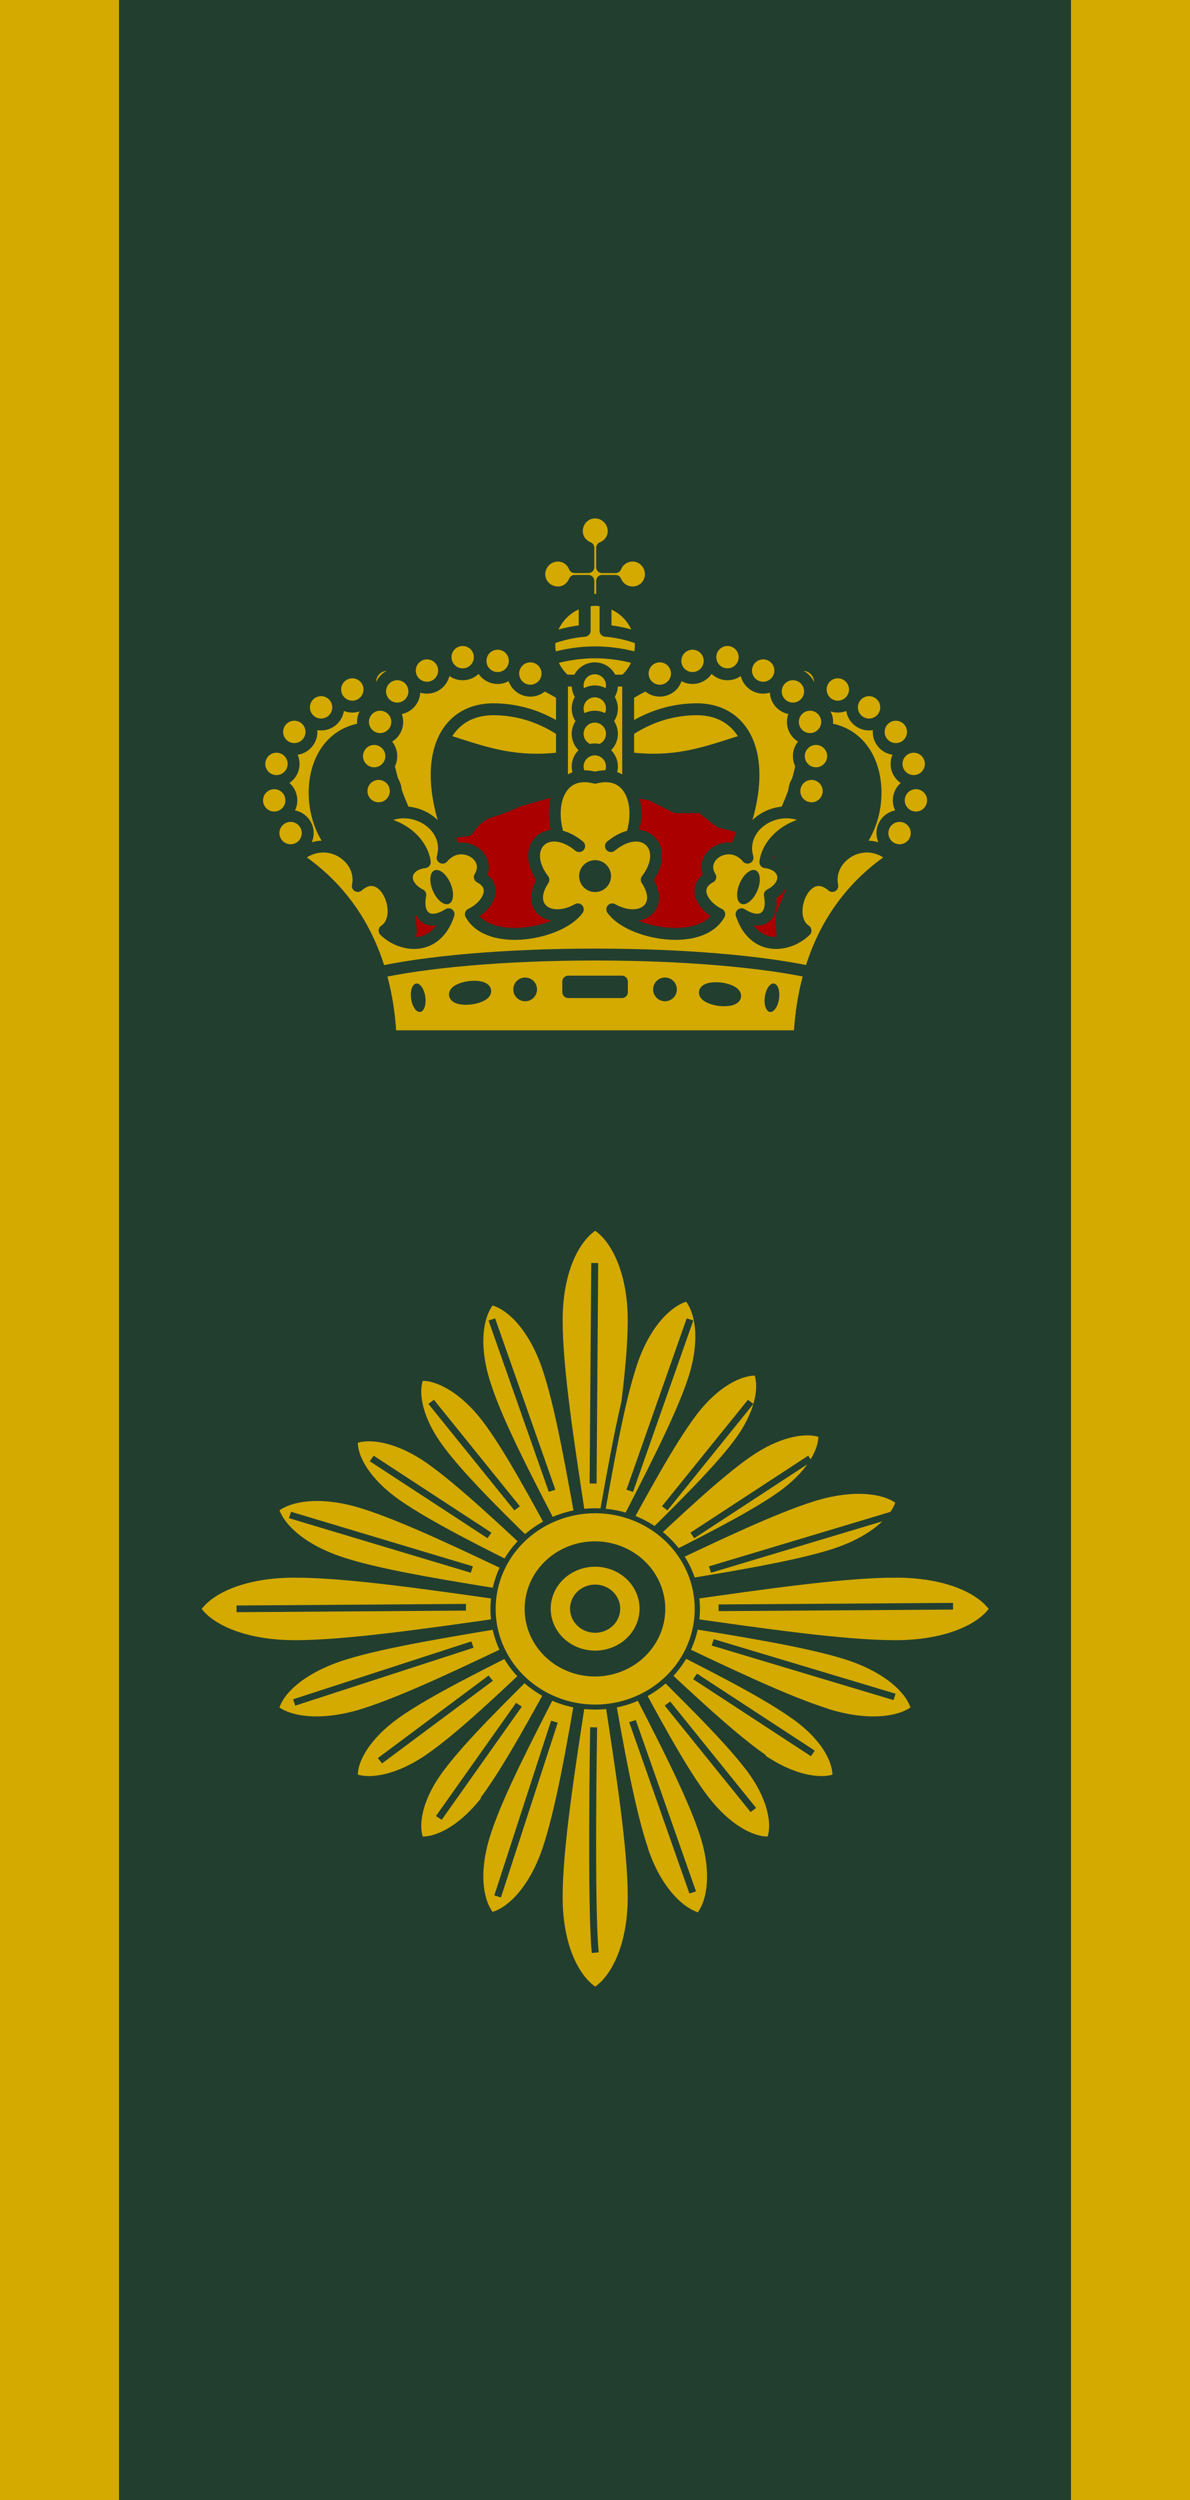 <?xml version="1.0" encoding="UTF-8" standalone="no"?>
<!-- Created with Inkscape (http://www.inkscape.org/) -->

<svg
   xmlns:dc="http://purl.org/dc/elements/1.1/"
   xmlns:cc="http://creativecommons.org/ns#"
   xmlns:rdf="http://www.w3.org/1999/02/22-rdf-syntax-ns#"
   xmlns:svg="http://www.w3.org/2000/svg"
   xmlns="http://www.w3.org/2000/svg"
   xmlns:xlink="http://www.w3.org/1999/xlink"
   xmlns:sodipodi="http://sodipodi.sourceforge.net/DTD/sodipodi-0.dtd"
   xmlns:inkscape="http://www.inkscape.org/namespaces/inkscape"
   version="1.0"
   width="100"
   height="210"
   id="svg2"
   sodipodi:docname="Dansk Chefpolitiinspektør.svg"
   inkscape:version="0.92.1 r15371">
  <sodipodi:namedview
     pagecolor="#ffffff"
     bordercolor="#666666"
     borderopacity="1"
     objecttolerance="10"
     gridtolerance="10"
     guidetolerance="10"
     inkscape:pageopacity="0"
     inkscape:pageshadow="2"
     inkscape:window-width="1366"
     inkscape:window-height="705"
     id="namedview103"
     showgrid="false"
     inkscape:snap-global="true"
     inkscape:zoom="1.5893067"
     inkscape:cx="-146.06378"
     inkscape:cy="72.767425"
     inkscape:window-x="-8"
     inkscape:window-y="-8"
     inkscape:window-maximized="1"
     inkscape:current-layer="svg2"
     inkscape:snap-bbox="true"
     inkscape:snap-bbox-midpoints="true" />
  <defs
     id="defs5">
    <linearGradient
       id="linearGradient11276">
      <stop
         id="stop11278"
         offset="0"
         style="stop-color:#c99e4e;stop-opacity:1" />
      <stop
         style="stop-color:#f8da8a;stop-opacity:1"
         offset="0.5"
         id="stop11280" />
      <stop
         id="stop11282"
         offset="1"
         style="stop-color:#cfa555;stop-opacity:1" />
    </linearGradient>
    <linearGradient
       y2="410.023"
       x2="397.753"
       y1="510.481"
       x1="274.913"
       gradientUnits="userSpaceOnUse"
       id="linearGradient12721">
      <stop
         id="stop12731"
         style="stop-color:#C99E4E"
         offset="0.131" />
      <stop
         id="stop12729"
         style="stop-color:#DFBA68"
         offset="0.29" />
      <stop
         id="stop12727"
         style="stop-color:#F2D180"
         offset="0.49" />
      <stop
         id="stop12725"
         style="stop-color:#FCE090"
         offset="0.832" />
      <stop
         id="stop12723"
         style="stop-color:#FFE595"
         offset="1" />
    </linearGradient>
    <linearGradient
       id="linearGradient7731">
      <stop
         id="stop7737"
         offset="0"
         style="stop-color:#cfa555;stop-opacity:1" />
      <stop
         style="stop-color:#f8da8a;stop-opacity:1"
         offset="0.5"
         id="stop7735" />
      <stop
         id="stop7733"
         offset="1"
         style="stop-color:#c99e4e;stop-opacity:1" />
    </linearGradient>
  </defs>
  <g
     transform="matrix(-0.707,0.707,0.707,0.707,-188.305,63.06)"
     id="g2978"
     style="stroke:#4c5f40;stroke-opacity:1" />
  <g
     transform="matrix(-0.707,0.707,0.707,0.707,-188.305,63.116)"
     id="g2992"
     style="stroke:#4c5f40;stroke-opacity:1" />
  <g
     transform="rotate(45,85.257,421.128)"
     id="g2959"
     style="stroke:#4c5f40;stroke-opacity:1" />
  <g
     transform="rotate(45,85.189,421.157)"
     id="g2973"
     style="stroke:#4c5f40;stroke-opacity:1" />
  <g
     transform="matrix(-0.707,0.707,0.707,0.707,-188.305,63.06)"
     id="g3048"
     style="stroke:#4c5f40;stroke-opacity:1" />
  <g
     transform="matrix(-0.707,0.707,0.707,0.707,-188.305,63.116)"
     id="g3056"
     style="stroke:#4c5f40;stroke-opacity:1" />
  <g
     transform="translate(116.403,31.875)"
     id="g4698"
     style="stroke:#4c5f40;stroke-opacity:1" />
  <g
     transform="matrix(-1,0,0,1,-213.315,31.875)"
     id="g4726"
     style="fill:none;stroke:#4c5f40;stroke-opacity:1" />
  <g
     transform="rotate(90,-122.595,275.541)"
     id="g4772"
     style="stroke:#4c5f40;stroke-opacity:1" />
  <g
     transform="matrix(-0.643,0.643,0.643,0.643,-301.329,98.724)"
     id="g4382" />
  <g
     transform="matrix(-0.643,0.643,0.643,0.643,-301.096,98.491)"
     id="g4388"
     style="fill:none;stroke:#4c5f40;stroke-width:1.1;stroke-opacity:1" />
  <g
     transform="matrix(0.643,-0.643,0.643,0.643,-100.906,-101.544)"
     id="g4394"
     style="stroke:#4c5f40;stroke-width:1.1;stroke-opacity:1" />
  <g
     transform="matrix(0.643,-0.643,0.643,0.643,-88.943,-113.661)"
     id="g4402" />
  <g
     transform="matrix(0.643,-0.643,0.643,0.643,-89.176,-113.43)"
     id="g4414"
     style="stroke:#4c5f40;stroke-width:1.1;stroke-opacity:1" />
  <g
     transform="matrix(0.643,0.643,-0.643,0.643,169.72,98.491)"
     id="g4434"
     style="stroke:#4c5f40;stroke-width:1.1;stroke-opacity:1" />
  <g
     transform="matrix(-0.643,0.643,0.643,0.643,-301.329,73.818)"
     id="g3309" />
  <g
     transform="matrix(-0.643,0.643,0.643,0.643,-301.096,73.586)"
     id="g3311"
     style="fill:none;stroke:#4c5f40;stroke-width:1.1;stroke-opacity:1" />
  <g
     transform="matrix(0.643,-0.643,0.643,0.643,-100.906,-126.45)"
     id="g3313"
     style="stroke:#4c5f40;stroke-width:1.1;stroke-opacity:1" />
  <g
     transform="matrix(0.643,-0.643,0.643,0.643,-88.943,-138.567)"
     id="g3315" />
  <g
     transform="matrix(0.643,-0.643,0.643,0.643,-89.176,-138.336)"
     id="g3321"
     style="stroke:#4c5f40;stroke-width:1.1;stroke-opacity:1" />
  <g
     transform="matrix(0.643,0.643,-0.643,0.643,169.72,73.586)"
     id="g3335"
     style="stroke:#4c5f40;stroke-width:1.1;stroke-opacity:1" />
  <g
     transform="matrix(-0.643,0.643,0.643,0.643,-301.329,48.751)"
     id="g3494" />
  <g
     transform="matrix(-0.643,0.643,0.643,0.643,-301.096,48.519)"
     id="g3496"
     style="fill:none;stroke:#4c5f40;stroke-width:1.1;stroke-opacity:1" />
  <g
     transform="matrix(0.643,-0.643,0.643,0.643,-100.906,-151.517)"
     id="g3498"
     style="stroke:#4c5f40;stroke-width:1.1;stroke-opacity:1" />
  <g
     transform="matrix(0.643,-0.643,0.643,0.643,-88.943,-163.634)"
     id="g3500" />
  <g
     transform="matrix(0.643,-0.643,0.643,0.643,-89.176,-163.402)"
     id="g3506"
     style="stroke:#4c5f40;stroke-width:1.1;stroke-opacity:1" />
  <g
     transform="matrix(0.643,0.643,-0.643,0.643,169.72,48.519)"
     id="g3520"
     style="stroke:#4c5f40;stroke-width:1.1;stroke-opacity:1" />
  <rect
     style="opacity:1;fill:#d4aa00;fill-opacity:1;fill-rule:nonzero;stroke:none;stroke-width:0.501;stroke-linecap:square;stroke-linejoin:miter;stroke-miterlimit:4;stroke-dasharray:none;stroke-dashoffset:0;stroke-opacity:1;paint-order:normal"
     id="rect8511"
     width="100"
     height="159.28"
     x="0"
     y="50.72" />
  <rect
     y="0"
     x="0"
     height="210"
     width="100"
     id="rect2423-6"
     style="opacity:1;fill:#d4aa00;fill-opacity:1;stroke:none;stroke-width:1;stroke-linecap:round;stroke-linejoin:round;stroke-miterlimit:4;stroke-dasharray:none;stroke-dashoffset:0;stroke-opacity:1" />
  <rect
     y="0"
     x="10"
     height="210"
     width="80"
     id="rect2423-3"
     style="opacity:1;fill:#223e2f;fill-opacity:1;stroke:none;stroke-width:1;stroke-linecap:round;stroke-linejoin:round;stroke-miterlimit:4;stroke-dasharray:none;stroke-dashoffset:0;stroke-opacity:1" />
  <use
     height="500"
     width="400"
     transform="matrix(-1.067,0,0,1.067,-304.28,-123.623)"
     id="use20634-9"
     xlink:href="#g3258-6"
     y="0"
     x="0"
     style="stroke-width:0.4;stroke-miterlimit:4;stroke-dasharray:none" />
  <use
     height="500"
     width="400"
     transform="matrix(-1.067,0,0,1.067,-282.042,-119.955)"
     id="use20634"
     xlink:href="#g3258-6"
     y="0"
     x="0"
     style="stroke-width:0.4;stroke-miterlimit:4;stroke-dasharray:none" />
  <use
     height="500"
     width="400"
     transform="matrix(-1.067,0,0,1.067,-309.13,-117.141)"
     id="use20634-5"
     xlink:href="#g3258-6"
     y="0"
     x="0"
     style="stroke-width:0.4;stroke-miterlimit:4;stroke-dasharray:none" />
  <g
     id="g2978-5"
     transform="matrix(-0.707,0.707,0.707,0.707,-411.437,49.946)"
     style="stroke:#4c5f40;stroke-opacity:1" />
  <g
     transform="matrix(-0.707,0.707,0.707,0.707,-411.437,50.003)"
     id="g2992-6"
     style="stroke:#4c5f40;stroke-opacity:1" />
  <g
     style="stroke:#4c5f40;stroke-opacity:1"
     transform="rotate(45,-10.479,145.228)"
     id="g2959-7" />
  <g
     style="stroke:#4c5f40;stroke-opacity:1"
     id="g2973-5"
     transform="rotate(45,-10.548,145.256)" />
  <g
     style="stroke:#4c5f40;stroke-opacity:1"
     transform="matrix(-0.707,0.707,0.707,0.707,-411.437,49.946)"
     id="g3048-1" />
  <g
     style="stroke:#4c5f40;stroke-opacity:1"
     id="g3056-4"
     transform="matrix(-0.707,0.707,0.707,0.707,-411.437,50.003)" />
  <g
     id="g4698-5"
     transform="translate(-106.728,18.761)"
     style="stroke:#4c5f40;stroke-opacity:1" />
  <g
     style="fill:none;stroke:#4c5f40;stroke-opacity:1"
     transform="matrix(-1,0,0,1,-436.447,18.761)"
     id="g4726-8" />
  <g
     style="stroke:#4c5f40;stroke-opacity:1"
     transform="rotate(90,-227.604,157.418)"
     id="g4772-0" />
  <g
     id="g4819"
     transform="translate(0.006,40.41)">
    <g
       transform="matrix(1.169,0,0,1.123,-7.323,-7.585)"
       id="g5023-4">
      <g
         style="fill:#d4aa00;fill-opacity:1;fill-rule:evenodd;stroke:#223e2f;stroke-opacity:1"
         transform="matrix(34.149,0,0,34.149,-27.415,5.471)"
         id="g5519-3">
        <path
           inkscape:connector-curvature="0"
           d="m 1.607,2.434 c -0.107,0 -0.177,0.035 -0.203,0.074 0.025,0.038 0.096,0.074 0.203,0.074 0.107,0 0.274,-0.025 0.443,-0.05 V 2.508 2.484 C 1.881,2.459 1.714,2.434 1.607,2.434 Z"
           id="path5521-8"
           style="fill:#d4aa00;fill-opacity:1;fill-rule:evenodd;stroke:#223e2f;stroke-width:0.011;stroke-miterlimit:4;stroke-dasharray:none;stroke-opacity:1" />
        <path
           inkscape:connector-curvature="0"
           d="M 2.133,3.035 C 2.105,3.12 2.059,3.168 2.021,3.178 1.997,3.148 1.987,3.082 2.015,2.996 2.042,2.91 2.107,2.782 2.17,2.653 l 0.019,0.006 0.019,0.006 C 2.185,2.807 2.161,2.949 2.133,3.035 Z"
           id="path5523-9"
           style="fill:#d4aa00;fill-opacity:1;fill-rule:evenodd;stroke:#223e2f;stroke-width:0.011;stroke-miterlimit:4;stroke-dasharray:none;stroke-opacity:1" />
        <path
           inkscape:connector-curvature="0"
           d="m 1.75,2.732 c -0.086,0.028 -0.152,0.018 -0.182,-0.006 0.01,-0.038 0.058,-0.084 0.144,-0.112 0.086,-0.028 0.227,-0.051 0.369,-0.076 l 0.006,0.019 0.006,0.019 C 1.964,2.64 1.836,2.704 1.75,2.732 Z"
           id="path5525-6"
           style="fill:#d4aa00;fill-opacity:1;fill-rule:evenodd;stroke:#223e2f;stroke-width:0.011;stroke-miterlimit:4;stroke-dasharray:none;stroke-opacity:1" />
        <path
           inkscape:connector-curvature="0"
           d="m 2.006,2.922 c -0.047,0.064 -0.099,0.092 -0.134,0.09 -0.012,-0.032 -0.002,-0.091 0.045,-0.155 C 1.963,2.793 2.052,2.702 2.141,2.611 l 0.014,0.01 0.014,0.01 c -0.059,0.113 -0.118,0.225 -0.164,0.29 z"
           id="path5527-8"
           style="fill:#d4aa00;fill-opacity:1;fill-rule:evenodd;stroke:#223e2f;stroke-width:0.011;stroke-miterlimit:4;stroke-dasharray:none;stroke-opacity:1" />
        <path
           inkscape:connector-curvature="0"
           d="m 1.889,2.83 c -0.064,0.047 -0.123,0.057 -0.155,0.045 -0.002,-0.034 0.026,-0.087 0.09,-0.134 0.064,-0.047 0.177,-0.105 0.29,-0.164 l 0.01,0.014 0.01,0.014 C 2.044,2.694 1.954,2.783 1.889,2.83 Z"
           id="path5529-5"
           style="fill:#d4aa00;fill-opacity:1;fill-rule:evenodd;stroke:#223e2f;stroke-width:0.011;stroke-miterlimit:4;stroke-dasharray:none;stroke-opacity:1" />
        <path
           inkscape:connector-curvature="0"
           d="M 1.712,2.402 C 1.626,2.374 1.579,2.327 1.568,2.29 1.599,2.265 1.665,2.255 1.75,2.283 1.836,2.311 1.964,2.375 2.093,2.439 l -0.006,0.019 -0.006,0.019 C 1.939,2.453 1.797,2.43 1.712,2.402 Z"
           id="path5531-8"
           style="fill:#d4aa00;fill-opacity:1;fill-rule:evenodd;stroke:#223e2f;stroke-width:0.011;stroke-miterlimit:4;stroke-dasharray:none;stroke-opacity:1" />
        <path
           inkscape:connector-curvature="0"
           d="m 2.015,2.019 c -0.028,-0.086 -0.018,-0.152 0.006,-0.182 0.038,0.01 0.084,0.058 0.112,0.144 0.028,0.086 0.051,0.227 0.076,0.369 l -0.019,0.006 -0.019,0.006 C 2.107,2.233 2.042,2.105 2.015,2.019 Z"
           id="path5533-2"
           style="fill:#d4aa00;fill-opacity:1;fill-rule:evenodd;stroke:#223e2f;stroke-width:0.011;stroke-miterlimit:4;stroke-dasharray:none;stroke-opacity:1" />
        <path
           inkscape:connector-curvature="0"
           d="m 1.824,2.274 c -0.064,-0.047 -0.092,-0.099 -0.09,-0.134 0.032,-0.012 0.091,-0.002 0.155,0.045 0.064,0.047 0.155,0.136 0.246,0.225 l -0.01,0.014 -0.01,0.014 C 2.001,2.38 1.889,2.321 1.824,2.274 Z"
           id="path5535-2"
           style="fill:#d4aa00;fill-opacity:1;fill-rule:evenodd;stroke:#223e2f;stroke-width:0.011;stroke-miterlimit:4;stroke-dasharray:none;stroke-opacity:1" />
        <path
           inkscape:connector-curvature="0"
           d="m 1.917,2.158 c -0.047,-0.064 -0.057,-0.123 -0.045,-0.155 0.034,-0.002 0.087,0.026 0.134,0.09 0.047,0.064 0.105,0.177 0.164,0.29 l -0.014,0.01 -0.014,0.01 C 2.052,2.313 1.963,2.222 1.917,2.158 Z"
           id="path5537-69"
           style="fill:#d4aa00;fill-opacity:1;fill-rule:evenodd;stroke:#223e2f;stroke-width:0.011;stroke-miterlimit:4;stroke-dasharray:none;stroke-opacity:1" />
        <path
           inkscape:connector-curvature="0"
           d="m 2.871,2.434 c 0.107,0 0.177,0.035 0.203,0.074 -0.025,0.038 -0.096,0.074 -0.203,0.074 -0.107,0 -0.274,-0.025 -0.443,-0.05 V 2.508 2.484 C 2.596,2.459 2.764,2.434 2.871,2.434 Z"
           id="path5539-8"
           style="fill:#d4aa00;fill-opacity:1;fill-rule:evenodd;stroke:#223e2f;stroke-width:0.011;stroke-miterlimit:4;stroke-dasharray:none;stroke-opacity:1" />
        <path
           inkscape:connector-curvature="0"
           d="m 2.165,3.139 c 0,0.107 0.035,0.177 0.074,0.203 0.038,-0.025 0.074,-0.096 0.074,-0.203 0,-0.107 -0.025,-0.274 -0.05,-0.443 H 2.239 2.215 C 2.19,2.865 2.165,3.033 2.165,3.139 Z"
           id="path5541-8"
           style="fill:#d4aa00;fill-opacity:1;fill-rule:evenodd;stroke:#223e2f;stroke-width:0.011;stroke-miterlimit:4;stroke-dasharray:none;stroke-opacity:1" />
        <path
           inkscape:connector-curvature="0"
           d="m 2.165,1.876 c 0,-0.107 0.035,-0.177 0.074,-0.203 0.038,0.025 0.074,0.096 0.074,0.203 0,0.107 -0.025,0.274 -0.05,0.443 H 2.239 2.215 C 2.19,2.15 2.165,1.982 2.165,1.876 Z"
           id="path5543-1"
           style="fill:#d4aa00;fill-opacity:1;fill-rule:evenodd;stroke:#223e2f;stroke-width:0.011;stroke-miterlimit:4;stroke-dasharray:none;stroke-opacity:1" />
        <path
           inkscape:connector-curvature="0"
           d="m 2.345,3.035 c 0.028,0.086 0.075,0.133 0.112,0.144 0.024,-0.03 0.034,-0.097 0.006,-0.182 C 2.435,2.91 2.371,2.782 2.307,2.653 l -0.019,0.006 -0.019,0.006 c 0.024,0.142 0.048,0.283 0.076,0.369 z"
           id="path5545-4"
           style="fill:#d4aa00;fill-opacity:1;fill-rule:evenodd;stroke:#223e2f;stroke-width:0.011;stroke-miterlimit:4;stroke-dasharray:none;stroke-opacity:1" />
        <path
           inkscape:connector-curvature="0"
           d="m 2.727,2.732 c 0.086,0.028 0.152,0.018 0.182,-0.006 C 2.899,2.688 2.851,2.641 2.766,2.613 2.68,2.585 2.539,2.562 2.397,2.538 l -0.006,0.019 -0.006,0.019 c 0.129,0.064 0.257,0.128 0.343,0.156 z"
           id="path5547-2"
           style="fill:#d4aa00;fill-opacity:1;fill-rule:evenodd;stroke:#223e2f;stroke-width:0.011;stroke-miterlimit:4;stroke-dasharray:none;stroke-opacity:1" />
        <path
           inkscape:connector-curvature="0"
           d="m 2.472,2.922 c 0.047,0.064 0.099,0.092 0.134,0.09 0.012,-0.032 0.002,-0.091 -0.045,-0.155 C 2.514,2.793 2.425,2.702 2.336,2.611 l -0.014,0.01 -0.014,0.01 C 2.367,2.745 2.425,2.858 2.472,2.922 Z"
           id="path5549-9"
           style="fill:#d4aa00;fill-opacity:1;fill-rule:evenodd;stroke:#223e2f;stroke-width:0.011;stroke-miterlimit:4;stroke-dasharray:none;stroke-opacity:1" />
        <path
           inkscape:connector-curvature="0"
           d="m 2.589,2.83 c 0.064,0.047 0.123,0.057 0.155,0.045 C 2.745,2.84 2.718,2.787 2.653,2.741 2.589,2.694 2.476,2.635 2.364,2.576 l -0.01,0.014 -0.01,0.014 c 0.091,0.089 0.182,0.178 0.246,0.225 z"
           id="path5551-75"
           style="fill:#d4aa00;fill-opacity:1;fill-rule:evenodd;stroke:#223e2f;stroke-width:0.011;stroke-miterlimit:4;stroke-dasharray:none;stroke-opacity:1" />
        <g
           transform="matrix(0.011,0,0,0.011,1.145,1.398)"
           id="g5553-2"
           style="fill:#d4aa00;fill-opacity:1;fill-rule:evenodd;stroke:#223e2f;stroke-opacity:1">
          <path
             inkscape:connector-curvature="0"
             d="m 144.637,89.577 c 7.64,-2.482 11.901,-6.662 12.825,-10.014 -2.718,-2.168 -8.621,-3.046 -16.261,-0.563 -7.64,2.482 -19.099,8.205 -30.609,13.906 l 0.554,1.706 0.554,1.706 c 12.663,-2.153 25.297,-4.259 32.937,-6.741 z"
             id="path5555-3"
             style="fill:#d4aa00;fill-opacity:1;stroke:#223e2f;stroke-width:1;stroke-miterlimit:4;stroke-dasharray:none;stroke-opacity:1" />
          <path
             inkscape:connector-curvature="0"
             d="m 117.613,55.414 c 2.482,-7.64 1.605,-13.544 -0.563,-16.261 -3.352,0.924 -7.531,5.185 -10.014,12.825 -2.482,7.64 -4.588,20.274 -6.741,32.937 l 1.706,0.554 1.706,0.554 c 5.701,-11.51 11.424,-22.969 13.906,-30.609 z"
             id="path5557-7"
             style="fill:#d4aa00;fill-opacity:1;stroke:#223e2f;stroke-width:1;stroke-miterlimit:4;stroke-dasharray:none;stroke-opacity:1" />
          <path
             inkscape:connector-curvature="0"
             d="m 134.605,78.21 c 5.751,-4.178 8.194,-8.861 8.055,-11.934 -2.88,-1.082 -8.088,-0.206 -13.839,3.973 -5.751,4.178 -13.829,12.128 -21.957,20.073 l 0.933,1.284 0.933,1.284 c 10.068,-5.275 20.125,-10.501 25.876,-14.68 z"
             id="path5559-9"
             style="fill:#d4aa00;fill-opacity:1;stroke:#223e2f;stroke-width:1;stroke-miterlimit:4;stroke-dasharray:none;stroke-opacity:1" />
          <path
             inkscape:connector-curvature="0"
             d="m 126.365,67.793 c 4.178,-5.751 5.055,-10.959 3.973,-13.839 -3.073,-0.139 -7.756,2.304 -11.934,8.055 -4.178,5.751 -9.405,15.807 -14.68,25.876 l 1.284,0.933 1.284,0.933 c 7.945,-8.128 15.895,-16.206 20.073,-21.957 z"
             id="path5561-3"
             style="fill:#d4aa00;fill-opacity:1;stroke:#223e2f;stroke-width:1;stroke-miterlimit:4;stroke-dasharray:none;stroke-opacity:1" />
        </g>
        <path
           inkscape:connector-curvature="0"
           d="m 2.239,2.293 a 0.215,0.215 0 1 1 0,0.43 0.215,0.215 0 1 1 0,-0.43 z"
           id="path5563-31"
           style="fill:#d4aa00;fill-opacity:1;fill-rule:evenodd;stroke:#223e2f;stroke-width:0.011;stroke-miterlimit:4;stroke-dasharray:none;stroke-opacity:1" />
        <path
           inkscape:connector-curvature="0"
           d="m 2.381,2.508 a 0.142,0.142 0 1 1 -0.285,0 0.142,0.142 0 1 1 0.285,0 z"
           id="path5565-0"
           style="fill:#223e2f;fill-opacity:1;fill-rule:evenodd;stroke:#223e2f;stroke-width:0.011;stroke-miterlimit:4;stroke-dasharray:none;stroke-opacity:1" />
      </g>
      <path
         inkscape:connector-curvature="0"
         d="m 49.04,87.691 a 3.464,3.408 0 1 1 0,6.816 3.464,3.408 0 1 1 0,-6.816 z"
         id="path5563-5-27"
         style="fill:#d4aa00;fill-opacity:1;fill-rule:evenodd;stroke:#223e2f;stroke-width:0.541;stroke-miterlimit:4;stroke-dasharray:none;stroke-opacity:1" />
      <path
         inkscape:connector-curvature="0"
         d="m 50.65,91.099 a 1.61,1.61 0 1 1 -3.22,0 1.61,1.61 0 1 1 3.22,0 z"
         id="path5565-1-9"
         style="fill:#223e2f;fill-opacity:1;fill-rule:evenodd;stroke:#223e2f;stroke-width:0.383;stroke-miterlimit:4;stroke-dasharray:none;stroke-opacity:1" />
      <g
         id="g4970-7"
         transform="translate(-165.061,69.33)"
         style="stroke-width:0.5;stroke-miterlimit:4;stroke-dasharray:none">
        <g
           style="stroke:#223e2f;stroke-width:0.5;stroke-miterlimit:4;stroke-dasharray:none;stroke-opacity:1"
           id="g4875-1">
          <path
             style="fill:none;stroke:#223e2f;stroke-width:0.5;stroke-linecap:butt;stroke-linejoin:miter;stroke-miterlimit:4;stroke-dasharray:none;stroke-opacity:1"
             d="m 202.865,37.419 5.759,-8.465"
             id="path4855-6"
             inkscape:connector-curvature="0" />
          <path
             style="fill:none;stroke:#223e2f;stroke-width:0.5;stroke-linecap:butt;stroke-linejoin:miter;stroke-miterlimit:4;stroke-dasharray:none;stroke-opacity:1"
             d="m 198.631,33.145 7.964,-6.178"
             id="path4857-9"
             inkscape:connector-curvature="0" />
          <path
             style="fill:none;stroke:#223e2f;stroke-width:0.5;stroke-linecap:butt;stroke-linejoin:miter;stroke-miterlimit:4;stroke-dasharray:none;stroke-opacity:1"
             d="m 207.091,43.294 4.083,-13.073"
             id="path4861-5"
             inkscape:connector-curvature="0" />
          <path
             style="fill:none;stroke:#223e2f;stroke-width:0.5;stroke-linecap:butt;stroke-linejoin:miter;stroke-miterlimit:4;stroke-dasharray:none;stroke-opacity:1"
             d="m 192.466,28.784 12.816,-4.33"
             id="path4863-00"
             inkscape:connector-curvature="0" />
          <path
             style="fill:none;stroke:#223e2f;stroke-width:0.5;stroke-linecap:butt;stroke-linejoin:miter;stroke-miterlimit:4;stroke-dasharray:none;stroke-opacity:1"
             d="m 214.11,47.498 c -0.337,-3.406 -0.116,-16.854 -0.116,-16.854"
             id="path4865-7"
             inkscape:connector-curvature="0" />
          <path
             style="fill:none;stroke:#223e2f;stroke-width:0.5;stroke-linecap:butt;stroke-linejoin:miter;stroke-miterlimit:4;stroke-dasharray:none;stroke-opacity:1"
             d="m 188.325,21.781 16.491,-0.119"
             id="path4867-65"
             inkscape:connector-curvature="0" />
        </g>
        <g
           style="stroke:#223e2f;stroke-width:0.5;stroke-miterlimit:4;stroke-dasharray:none;stroke-opacity:1"
           id="g4875-5-8"
           transform="rotate(-90,213.896,21.564)">
          <path
             style="fill:none;stroke:#223e2f;stroke-width:0.5;stroke-linecap:butt;stroke-linejoin:miter;stroke-miterlimit:4;stroke-dasharray:none;stroke-opacity:1"
             d="m 202.865,37.419 5.759,-8.465"
             id="path4855-0-56"
             inkscape:connector-curvature="0" />
          <path
             style="fill:none;stroke:#223e2f;stroke-width:0.5;stroke-linecap:butt;stroke-linejoin:miter;stroke-miterlimit:4;stroke-dasharray:none;stroke-opacity:1"
             d="m 198.631,33.145 7.964,-6.178"
             id="path4857-5-75"
             inkscape:connector-curvature="0" />
          <path
             style="fill:none;stroke:#223e2f;stroke-width:0.5;stroke-linecap:butt;stroke-linejoin:miter;stroke-miterlimit:4;stroke-dasharray:none;stroke-opacity:1"
             d="m 207.091,43.294 4.083,-13.073"
             id="path4861-4-7"
             inkscape:connector-curvature="0" />
          <path
             style="fill:none;stroke:#223e2f;stroke-width:0.5;stroke-linecap:butt;stroke-linejoin:miter;stroke-miterlimit:4;stroke-dasharray:none;stroke-opacity:1"
             d="m 192.466,28.784 12.816,-4.33"
             id="path4863-5-2"
             inkscape:connector-curvature="0" />
          <path
             style="fill:none;stroke:#223e2f;stroke-width:0.5;stroke-linecap:butt;stroke-linejoin:miter;stroke-miterlimit:4;stroke-dasharray:none;stroke-opacity:1"
             d="m 213.874,47.498 -0.116,-16.854"
             id="path4865-9-7"
             inkscape:connector-curvature="0"
             sodipodi:nodetypes="cc" />
        </g>
        <g
           style="stroke:#223e2f;stroke-width:0.5;stroke-miterlimit:4;stroke-dasharray:none;stroke-opacity:1"
           id="g4875-3-0"
           transform="rotate(90,213.896,21.564)">
          <path
             style="fill:none;stroke:#223e2f;stroke-width:0.5;stroke-linecap:butt;stroke-linejoin:miter;stroke-miterlimit:4;stroke-dasharray:none;stroke-opacity:1"
             d="m 202.865,37.419 5.759,-8.465"
             id="path4855-3-22"
             inkscape:connector-curvature="0" />
          <path
             style="fill:none;stroke:#223e2f;stroke-width:0.5;stroke-linecap:butt;stroke-linejoin:miter;stroke-miterlimit:4;stroke-dasharray:none;stroke-opacity:1"
             d="m 198.631,33.145 7.964,-6.178"
             id="path4857-1-7"
             inkscape:connector-curvature="0" />
          <path
             style="fill:none;stroke:#223e2f;stroke-width:0.5;stroke-linecap:butt;stroke-linejoin:miter;stroke-miterlimit:4;stroke-dasharray:none;stroke-opacity:1"
             d="m 207.091,43.294 4.083,-13.073"
             id="path4861-0-3"
             inkscape:connector-curvature="0" />
          <path
             style="fill:none;stroke:#223e2f;stroke-width:0.5;stroke-linecap:butt;stroke-linejoin:miter;stroke-miterlimit:4;stroke-dasharray:none;stroke-opacity:1"
             d="m 192.466,28.784 12.816,-4.33"
             id="path4863-4-0"
             inkscape:connector-curvature="0" />
          <path
             style="fill:none;stroke:#223e2f;stroke-width:0.5;stroke-linecap:butt;stroke-linejoin:miter;stroke-miterlimit:4;stroke-dasharray:none;stroke-opacity:1"
             d="m 188.247,21.388 16.491,0.117"
             id="path4867-6-6"
             inkscape:connector-curvature="0"
             sodipodi:nodetypes="cc" />
        </g>
        <g
           style="stroke:#223e2f;stroke-width:0.5;stroke-miterlimit:4;stroke-dasharray:none;stroke-opacity:1"
           id="g4875-4-9"
           transform="matrix(0,1,1,0,192.136,-192.332)">
          <path
             style="fill:none;stroke:#223e2f;stroke-width:0.5;stroke-linecap:butt;stroke-linejoin:miter;stroke-miterlimit:4;stroke-dasharray:none;stroke-opacity:1"
             d="m 202.865,37.419 5.759,-8.465"
             id="path4855-9-2"
             inkscape:connector-curvature="0" />
          <path
             style="fill:none;stroke:#223e2f;stroke-width:0.5;stroke-linecap:butt;stroke-linejoin:miter;stroke-miterlimit:4;stroke-dasharray:none;stroke-opacity:1"
             d="m 198.631,33.145 7.964,-6.178"
             id="path4857-7-5"
             inkscape:connector-curvature="0" />
          <path
             style="fill:none;stroke:#223e2f;stroke-width:0.5;stroke-linecap:butt;stroke-linejoin:miter;stroke-miterlimit:4;stroke-dasharray:none;stroke-opacity:1"
             d="m 207.091,43.294 4.083,-13.073"
             id="path4861-8-1"
             inkscape:connector-curvature="0" />
          <path
             style="fill:none;stroke:#223e2f;stroke-width:0.5;stroke-linecap:butt;stroke-linejoin:miter;stroke-miterlimit:4;stroke-dasharray:none;stroke-opacity:1"
             d="m 192.466,28.784 12.816,-4.33"
             id="path4863-0-6"
             inkscape:connector-curvature="0" />
        </g>
      </g>
    </g>
    <g
       style="fill:#d4aa00;fill-opacity:1;stroke:#223e2f;stroke-opacity:1"
       transform="translate(148.189,-106.239)"
       id="g4399">
      <path
         inkscape:connector-curvature="0"
         style="fill:#aa0000;fill-opacity:1;fill-rule:nonzero;stroke:#223e2f;stroke-width:1;stroke-linecap:butt;stroke-linejoin:round;stroke-miterlimit:4;stroke-dasharray:none;stroke-dashoffset:0;stroke-opacity:1"
         d="m -113.667,144.062 -0.177,-2.121 v -1.414 l 1.061,-1.591 1.237,-1.591 1.061,-1.591 1.591,-0.177 c 0,0 0.707,-1.237 1.945,-1.591 1.237,-0.354 2.298,-0.884 2.298,-0.884 l 2.475,-0.707 3.182,-0.354 h 2.298 l 3.182,0.53 2.121,1.061 h 2.121 l 1.591,1.237 2.121,0.53 1.945,1.414 2.121,1.768 -0.177,2.121 -0.884,2.121 0.177,2.475 -1.237,1.591 h -9.016 l -8.485,0.707 h -6.01 l -4.596,0.53 -2.652,-1.414 z"
         id="path4082-0"
         sodipodi:nodetypes="cccccccsccccccccccccccccccccc" />
      <path
         inkscape:connector-curvature="0"
         style="fill:#d4aa00;fill-opacity:1;fill-rule:nonzero;stroke:#223e2f;stroke-width:1;stroke-linecap:butt;stroke-linejoin:round;stroke-miterlimit:4;stroke-dasharray:none;stroke-dashoffset:0;stroke-opacity:1"
         d="m -98.189,108.875 c -0.854,0 -1.531,0.708 -1.531,1.562 0,0.651 0.399,1.178 0.969,1.406 v 1.625 h -1.156 C -100.136,112.9 -100.663,112.5 -101.314,112.5 c -0.854,0 -1.562,0.708 -1.562,1.562 0,0.854 0.708,1.531 1.562,1.531 0.651,0 1.178,-0.399 1.406,-0.969 h 1.156 v 3.438 h 1.156 v -3.438 h 1.125 c 0.228,0.57 0.786,0.969 1.438,0.969 0.854,0 1.531,-0.677 1.531,-1.531 0,-0.854 -0.677,-1.562 -1.531,-1.562 -0.651,0 -1.209,0.4 -1.438,0.969 h -1.125 v -1.625 c 0.569,-0.229 0.969,-0.756 0.969,-1.406 0,-0.854 -0.708,-1.562 -1.562,-1.562 z"
         id="path4068-3" />
      <circle
         r="3.403"
         cy="120.86"
         cx="-97.625"
         style="fill:#d4aa00;fill-opacity:1;fill-rule:nonzero;stroke:#223e2f;stroke-width:0.885;stroke-linecap:butt;stroke-linejoin:round;stroke-miterlimit:4;stroke-dasharray:none;stroke-dashoffset:0;stroke-opacity:1"
         id="path4066-0"
         transform="matrix(1.13,0,0,1.13,12.115,-16.492)" />
      <g
         style="fill:#d4aa00;fill-opacity:1;stroke:#223e2f;stroke-opacity:1"
         transform="matrix(-1,0,0,1,-286.128,0)"
         id="g4196-9">
        <path
           inkscape:connector-curvature="0"
           style="fill:#d4aa00;fill-opacity:1;fill-rule:nonzero;stroke:#223e2f;stroke-width:1;stroke-linecap:butt;stroke-linejoin:round;stroke-miterlimit:4;stroke-dasharray:none;stroke-dashoffset:0;stroke-opacity:1"
           d="m -188.75,129.146 c -8.167,1.875 -10.84,-2.162 -17.875,-2.162 -6.189,0 -6.12,9.01 -1.89,11.067 l -2.86,0.823 c -5.808,-4.605 -3.571,-14.616 3.875,-14.75 7.242,-0.131 10.72,1.706 18.625,1.168 z"
           id="path4198-3"
           sodipodi:nodetypes="csccscc" />
        <circle
           r="3.403"
           cy="120.86"
           cx="-97.625"
           style="fill:#d4aa00;fill-opacity:1;fill-rule:nonzero;stroke:#223e2f;stroke-width:2.365;stroke-linecap:butt;stroke-linejoin:round;stroke-miterlimit:4;stroke-dasharray:none;stroke-dashoffset:0;stroke-opacity:1"
           id="path4200-2"
           transform="matrix(0.423,0,0,0.423,-172.231,84.685)" />
        <circle
           r="3.403"
           cy="120.86"
           cx="-97.625"
           transform="matrix(0.423,0,0,0.423,-173.606,81.935)"
           id="path4202-6"
           style="fill:#d4aa00;fill-opacity:1;fill-rule:nonzero;stroke:#223e2f;stroke-width:2.365;stroke-linecap:butt;stroke-linejoin:round;stroke-miterlimit:4;stroke-dasharray:none;stroke-dashoffset:0;stroke-opacity:1" />
        <circle
           r="3.403"
           cy="120.86"
           cx="-97.625"
           style="fill:#d4aa00;fill-opacity:1;fill-rule:nonzero;stroke:#223e2f;stroke-width:2.365;stroke-linecap:butt;stroke-linejoin:round;stroke-miterlimit:4;stroke-dasharray:none;stroke-dashoffset:0;stroke-opacity:1"
           id="path4204-3"
           transform="matrix(0.423,0,0,0.423,-173.418,78.873)" />
        <circle
           r="3.403"
           cy="120.86"
           cx="-97.625"
           transform="matrix(0.423,0,0,0.423,-171.918,76.185)"
           id="path4206-6"
           style="fill:#d4aa00;fill-opacity:1;fill-rule:nonzero;stroke:#223e2f;stroke-width:2.365;stroke-linecap:butt;stroke-linejoin:round;stroke-miterlimit:4;stroke-dasharray:none;stroke-dashoffset:0;stroke-opacity:1" />
        <circle
           r="3.403"
           cy="120.86"
           cx="-97.625"
           style="fill:#d4aa00;fill-opacity:1;fill-rule:nonzero;stroke:#223e2f;stroke-width:2.365;stroke-linecap:butt;stroke-linejoin:round;stroke-miterlimit:4;stroke-dasharray:none;stroke-dashoffset:0;stroke-opacity:1"
           id="path4208-0"
           transform="matrix(0.423,0,0,0.423,-169.668,74.123)" />
        <circle
           r="3.403"
           cy="120.86"
           cx="-97.625"
           transform="matrix(0.423,0,0,0.423,-167.043,72.623)"
           id="path4210-5"
           style="fill:#d4aa00;fill-opacity:1;fill-rule:nonzero;stroke:#223e2f;stroke-width:2.365;stroke-linecap:butt;stroke-linejoin:round;stroke-miterlimit:4;stroke-dasharray:none;stroke-dashoffset:0;stroke-opacity:1" />
        <circle
           r="3.403"
           cy="120.86"
           cx="-97.625"
           style="fill:#d4aa00;fill-opacity:1;fill-rule:nonzero;stroke:#223e2f;stroke-width:2.365;stroke-linecap:butt;stroke-linejoin:round;stroke-miterlimit:4;stroke-dasharray:none;stroke-dashoffset:0;stroke-opacity:1"
           id="path4212-9"
           transform="matrix(0.423,0,0,0.423,-164.106,71.998)" />
        <circle
           r="3.403"
           cy="120.86"
           cx="-97.625"
           transform="matrix(0.423,0,0,0.423,-161.043,72.185)"
           id="path4214-0"
           style="fill:#d4aa00;fill-opacity:1;fill-rule:nonzero;stroke:#223e2f;stroke-width:2.365;stroke-linecap:butt;stroke-linejoin:round;stroke-miterlimit:4;stroke-dasharray:none;stroke-dashoffset:0;stroke-opacity:1" />
      </g>
      <g
         style="fill:#d4aa00;fill-opacity:1;stroke:#223e2f;stroke-opacity:1"
         id="g4216-2"
         transform="matrix(-1,0,0,1,-196.378,0)">
        <path
           inkscape:connector-curvature="0"
           id="path4218-0"
           style="fill:#d4aa00;fill-opacity:1;stroke:#223e2f;stroke-width:1;stroke-linecap:butt;stroke-linejoin:round;stroke-miterlimit:4;stroke-dasharray:none;stroke-dashoffset:0;stroke-opacity:1"
           d="m -113.056,136.25 c 0,0 3.556,2 3.556,2 -3.824,-7.863 -1.755,-12.842 2.755,-12.842 2.919,0 5.545,1.267 7.495,3.217 0,0 5e-6,-3.218 5e-6,-3.218 -2.627,-2.197 -6.163,-3.624 -10.095,-3.624 -6.075,0 -8.861,5.609 -3.711,14.467 z"
           sodipodi:nodetypes="ccsccsc" />
        <circle
           r="3.403"
           cy="120.86"
           cx="-97.625"
           transform="matrix(0.423,0,0,0.423,-68.02,69.907)"
           id="path4220-6"
           style="fill:#d4aa00;fill-opacity:1;fill-rule:nonzero;stroke:#223e2f;stroke-width:2.365;stroke-linecap:butt;stroke-linejoin:round;stroke-miterlimit:4;stroke-dasharray:none;stroke-dashoffset:0;stroke-opacity:1" />
        <circle
           r="3.403"
           cy="120.86"
           cx="-97.625"
           style="fill:#d4aa00;fill-opacity:1;fill-rule:nonzero;stroke:#223e2f;stroke-width:2.365;stroke-linecap:butt;stroke-linejoin:round;stroke-miterlimit:4;stroke-dasharray:none;stroke-dashoffset:0;stroke-opacity:1"
           id="path4222-0"
           transform="matrix(0.423,0,0,0.423,-71.02,71.032)" />
        <circle
           r="3.403"
           cy="120.86"
           cx="-97.625"
           transform="matrix(0.423,0,0,0.423,-73.52,72.782)"
           id="path4224-0"
           style="fill:#d4aa00;fill-opacity:1;fill-rule:nonzero;stroke:#223e2f;stroke-width:2.365;stroke-linecap:butt;stroke-linejoin:round;stroke-miterlimit:4;stroke-dasharray:none;stroke-dashoffset:0;stroke-opacity:1" />
        <circle
           r="3.403"
           cy="120.86"
           cx="-97.625"
           style="fill:#d4aa00;fill-opacity:1;fill-rule:nonzero;stroke:#223e2f;stroke-width:2.365;stroke-linecap:butt;stroke-linejoin:round;stroke-miterlimit:4;stroke-dasharray:none;stroke-dashoffset:0;stroke-opacity:1"
           id="path4226-0"
           transform="matrix(0.423,0,0,0.423,-74.957,75.345)" />
        <circle
           r="3.403"
           cy="120.86"
           cx="-97.625"
           transform="matrix(0.423,0,0,0.423,-75.457,78.22)"
           id="path4228-3"
           style="fill:#d4aa00;fill-opacity:1;fill-rule:nonzero;stroke:#223e2f;stroke-width:2.365;stroke-linecap:butt;stroke-linejoin:round;stroke-miterlimit:4;stroke-dasharray:none;stroke-dashoffset:0;stroke-opacity:1" />
        <circle
           r="3.403"
           cy="120.86"
           cx="-97.625"
           style="fill:#d4aa00;fill-opacity:1;fill-rule:nonzero;stroke:#223e2f;stroke-width:2.365;stroke-linecap:butt;stroke-linejoin:round;stroke-miterlimit:4;stroke-dasharray:none;stroke-dashoffset:0;stroke-opacity:1"
           id="path4230-5"
           transform="matrix(0.423,0,0,0.423,-75.082,81.157)" />
        <circle
           r="3.403"
           cy="120.86"
           cx="-97.625"
           style="fill:#d4aa00;fill-opacity:1;fill-rule:nonzero;stroke:#223e2f;stroke-width:2.365;stroke-linecap:butt;stroke-linejoin:round;stroke-miterlimit:4;stroke-dasharray:none;stroke-dashoffset:0;stroke-opacity:1"
           id="path4232-0"
           transform="matrix(0.423,0,0,0.423,-65.082,70.22)" />
        <circle
           r="3.403"
           cy="120.86"
           cx="-97.625"
           transform="matrix(0.423,0,0,0.423,-62.332,71.282)"
           id="path4234-5"
           style="fill:#d4aa00;fill-opacity:1;fill-rule:nonzero;stroke:#223e2f;stroke-width:2.365;stroke-linecap:butt;stroke-linejoin:round;stroke-miterlimit:4;stroke-dasharray:none;stroke-dashoffset:0;stroke-opacity:1" />
      </g>
      <g
         style="fill:#d4aa00;fill-opacity:1;stroke:#223e2f;stroke-opacity:1"
         id="g4150-7"
         transform="translate(89.751)">
        <path
           inkscape:connector-curvature="0"
           sodipodi:nodetypes="csccscc"
           id="path4132-4"
           d="m -188.75,129.146 c -8.167,1.875 -10.84,-2.162 -17.875,-2.162 -6.189,0 -6.12,9.01 -1.89,11.067 l -2.86,0.823 c -5.808,-4.605 -3.571,-14.616 3.875,-14.75 7.242,-0.131 10.72,1.706 18.625,1.168 z"
           style="fill:#d4aa00;fill-opacity:1;fill-rule:nonzero;stroke:#223e2f;stroke-width:1;stroke-linecap:butt;stroke-linejoin:round;stroke-miterlimit:4;stroke-dasharray:none;stroke-dashoffset:0;stroke-opacity:1" />
        <circle
           r="3.403"
           cy="120.86"
           cx="-97.625"
           transform="matrix(0.423,0,0,0.423,-172.231,84.685)"
           id="path4134-4"
           style="fill:#d4aa00;fill-opacity:1;fill-rule:nonzero;stroke:#223e2f;stroke-width:2.365;stroke-linecap:butt;stroke-linejoin:round;stroke-miterlimit:4;stroke-dasharray:none;stroke-dashoffset:0;stroke-opacity:1" />
        <circle
           r="3.403"
           cy="120.86"
           cx="-97.625"
           style="fill:#d4aa00;fill-opacity:1;fill-rule:nonzero;stroke:#223e2f;stroke-width:2.365;stroke-linecap:butt;stroke-linejoin:round;stroke-miterlimit:4;stroke-dasharray:none;stroke-dashoffset:0;stroke-opacity:1"
           id="path4136-7"
           transform="matrix(0.423,0,0,0.423,-173.606,81.935)" />
        <circle
           r="3.403"
           cy="120.86"
           cx="-97.625"
           transform="matrix(0.423,0,0,0.423,-173.418,78.873)"
           id="path4138-7"
           style="fill:#d4aa00;fill-opacity:1;fill-rule:nonzero;stroke:#223e2f;stroke-width:2.365;stroke-linecap:butt;stroke-linejoin:round;stroke-miterlimit:4;stroke-dasharray:none;stroke-dashoffset:0;stroke-opacity:1" />
        <circle
           r="3.403"
           cy="120.86"
           cx="-97.625"
           style="fill:#d4aa00;fill-opacity:1;fill-rule:nonzero;stroke:#223e2f;stroke-width:2.365;stroke-linecap:butt;stroke-linejoin:round;stroke-miterlimit:4;stroke-dasharray:none;stroke-dashoffset:0;stroke-opacity:1"
           id="path4140-6"
           transform="matrix(0.423,0,0,0.423,-171.918,76.185)" />
        <circle
           r="3.403"
           cy="120.86"
           cx="-97.625"
           transform="matrix(0.423,0,0,0.423,-169.668,74.123)"
           id="path4142-9"
           style="fill:#d4aa00;fill-opacity:1;fill-rule:nonzero;stroke:#223e2f;stroke-width:2.365;stroke-linecap:butt;stroke-linejoin:round;stroke-miterlimit:4;stroke-dasharray:none;stroke-dashoffset:0;stroke-opacity:1" />
        <circle
           r="3.403"
           cy="120.86"
           cx="-97.625"
           style="fill:#d4aa00;fill-opacity:1;fill-rule:nonzero;stroke:#223e2f;stroke-width:2.365;stroke-linecap:butt;stroke-linejoin:round;stroke-miterlimit:4;stroke-dasharray:none;stroke-dashoffset:0;stroke-opacity:1"
           id="path4144-7"
           transform="matrix(0.423,0,0,0.423,-167.043,72.623)" />
        <circle
           r="3.403"
           cy="120.86"
           cx="-97.625"
           transform="matrix(0.423,0,0,0.423,-164.106,71.998)"
           id="path4146-6"
           style="fill:#d4aa00;fill-opacity:1;fill-rule:nonzero;stroke:#223e2f;stroke-width:2.365;stroke-linecap:butt;stroke-linejoin:round;stroke-miterlimit:4;stroke-dasharray:none;stroke-dashoffset:0;stroke-opacity:1" />
        <circle
           r="3.403"
           cy="120.86"
           cx="-97.625"
           style="fill:#d4aa00;fill-opacity:1;fill-rule:nonzero;stroke:#223e2f;stroke-width:2.365;stroke-linecap:butt;stroke-linejoin:round;stroke-miterlimit:4;stroke-dasharray:none;stroke-dashoffset:0;stroke-opacity:1"
           id="path4148-3"
           transform="matrix(0.423,0,0,0.423,-161.043,72.185)" />
      </g>
      <g
         style="fill:#d4aa00;fill-opacity:1;stroke:#223e2f;stroke-opacity:1"
         id="g4161-6"
         transform="translate(5.25e-4)">
        <path
           inkscape:connector-curvature="0"
           sodipodi:nodetypes="ccsccsc"
           d="m -113.056,136.25 c 0,0 3.556,2 3.556,2 -3.824,-7.863 -1.755,-12.842 2.755,-12.842 2.919,0 5.545,1.267 7.495,3.217 0,0 5e-6,-3.218 5e-6,-3.218 -2.627,-2.197 -6.163,-3.624 -10.095,-3.624 -6.075,0 -8.861,5.609 -3.711,14.467 z"
           style="fill:#d4aa00;fill-opacity:1;stroke:#223e2f;stroke-width:1;stroke-linecap:butt;stroke-linejoin:round;stroke-miterlimit:4;stroke-dasharray:none;stroke-dashoffset:0;stroke-opacity:1"
           id="path4092-7" />
        <circle
           r="3.403"
           cy="120.86"
           cx="-97.625"
           style="fill:#d4aa00;fill-opacity:1;fill-rule:nonzero;stroke:#223e2f;stroke-width:2.365;stroke-linecap:butt;stroke-linejoin:round;stroke-miterlimit:4;stroke-dasharray:none;stroke-dashoffset:0;stroke-opacity:1"
           id="path4084-3"
           transform="matrix(0.423,0,0,0.423,-68.02,69.907)" />
        <circle
           r="3.403"
           cy="120.86"
           cx="-97.625"
           transform="matrix(0.423,0,0,0.423,-71.02,71.032)"
           id="path4086-1"
           style="fill:#d4aa00;fill-opacity:1;fill-rule:nonzero;stroke:#223e2f;stroke-width:2.365;stroke-linecap:butt;stroke-linejoin:round;stroke-miterlimit:4;stroke-dasharray:none;stroke-dashoffset:0;stroke-opacity:1" />
        <circle
           r="3.403"
           cy="120.86"
           cx="-97.625"
           style="fill:#d4aa00;fill-opacity:1;fill-rule:nonzero;stroke:#223e2f;stroke-width:2.365;stroke-linecap:butt;stroke-linejoin:round;stroke-miterlimit:4;stroke-dasharray:none;stroke-dashoffset:0;stroke-opacity:1"
           id="path4088-7"
           transform="matrix(0.423,0,0,0.423,-73.52,72.782)" />
        <circle
           r="3.403"
           cy="120.86"
           cx="-97.625"
           transform="matrix(0.423,0,0,0.423,-74.957,75.345)"
           id="path4095-5"
           style="fill:#d4aa00;fill-opacity:1;fill-rule:nonzero;stroke:#223e2f;stroke-width:2.365;stroke-linecap:butt;stroke-linejoin:round;stroke-miterlimit:4;stroke-dasharray:none;stroke-dashoffset:0;stroke-opacity:1" />
        <circle
           r="3.403"
           cy="120.86"
           cx="-97.625"
           style="fill:#d4aa00;fill-opacity:1;fill-rule:nonzero;stroke:#223e2f;stroke-width:2.365;stroke-linecap:butt;stroke-linejoin:round;stroke-miterlimit:4;stroke-dasharray:none;stroke-dashoffset:0;stroke-opacity:1"
           id="path4097-5"
           transform="matrix(0.423,0,0,0.423,-75.457,78.22)" />
        <circle
           r="3.403"
           cy="120.86"
           cx="-97.625"
           transform="matrix(0.423,0,0,0.423,-75.082,81.157)"
           id="path4099-1"
           style="fill:#d4aa00;fill-opacity:1;fill-rule:nonzero;stroke:#223e2f;stroke-width:2.365;stroke-linecap:butt;stroke-linejoin:round;stroke-miterlimit:4;stroke-dasharray:none;stroke-dashoffset:0;stroke-opacity:1" />
        <circle
           r="3.403"
           cy="120.86"
           cx="-97.625"
           transform="matrix(0.423,0,0,0.423,-65.082,70.22)"
           id="path4101-9"
           style="fill:#d4aa00;fill-opacity:1;fill-rule:nonzero;stroke:#223e2f;stroke-width:2.365;stroke-linecap:butt;stroke-linejoin:round;stroke-miterlimit:4;stroke-dasharray:none;stroke-dashoffset:0;stroke-opacity:1" />
        <circle
           r="3.403"
           cy="120.86"
           cx="-97.625"
           style="fill:#d4aa00;fill-opacity:1;fill-rule:nonzero;stroke:#223e2f;stroke-width:2.365;stroke-linecap:butt;stroke-linejoin:round;stroke-miterlimit:4;stroke-dasharray:none;stroke-dashoffset:0;stroke-opacity:1"
           id="path4103-0"
           transform="matrix(0.423,0,0,0.423,-62.332,71.282)" />
      </g>
      <rect
         style="fill:#d4aa00;fill-opacity:1;fill-rule:nonzero;stroke:#223e2f;stroke-width:1;stroke-linecap:butt;stroke-linejoin:round;stroke-miterlimit:4;stroke-dasharray:none;stroke-dashoffset:0;stroke-opacity:1"
         id="rect4107-7"
         width="5.562"
         height="10.125"
         x="-100.97"
         y="123" />
      <circle
         r="3.403"
         cy="120.86"
         cx="-97.625"
         style="fill:#d4aa00;fill-opacity:1;fill-rule:nonzero;stroke:#223e2f;stroke-width:2.365;stroke-linecap:butt;stroke-linejoin:round;stroke-miterlimit:4;stroke-dasharray:none;stroke-dashoffset:0;stroke-opacity:1"
         id="path4105-3"
         transform="matrix(0.423,0,0,0.423,-56.917,72.282)" />
      <circle
         r="3.403"
         cy="120.86"
         cx="-97.625"
         transform="matrix(0.423,0,0,0.423,-56.917,74.22)"
         id="path4109-3"
         style="fill:#d4aa00;fill-opacity:1;fill-rule:nonzero;stroke:#223e2f;stroke-width:2.365;stroke-linecap:butt;stroke-linejoin:round;stroke-miterlimit:4;stroke-dasharray:none;stroke-dashoffset:0;stroke-opacity:1" />
      <circle
         r="3.403"
         cy="120.86"
         cx="-97.625"
         style="fill:#d4aa00;fill-opacity:1;fill-rule:nonzero;stroke:#223e2f;stroke-width:2.365;stroke-linecap:butt;stroke-linejoin:round;stroke-miterlimit:4;stroke-dasharray:none;stroke-dashoffset:0;stroke-opacity:1"
         id="path4111-2"
         transform="matrix(0.423,0,0,0.423,-56.917,76.345)" />
      <circle
         r="3.403"
         cy="120.86"
         cx="-97.625"
         transform="matrix(0.423,0,0,0.423,-56.917,79.095)"
         id="path4113-5"
         style="fill:#d4aa00;fill-opacity:1;fill-rule:nonzero;stroke:#223e2f;stroke-width:2.365;stroke-linecap:butt;stroke-linejoin:round;stroke-miterlimit:4;stroke-dasharray:none;stroke-dashoffset:0;stroke-opacity:1" />
      <path
         inkscape:connector-curvature="0"
         sodipodi:nodetypes="ccc"
         d="m -99.525,138.903 c -3.22,-3.193 -2.564,-8.77 1.336,-7.745 3.9,-1.025 4.556,4.552 1.336,7.745"
         style="fill:#d4aa00;fill-opacity:1;stroke:#223e2f;stroke-width:1;stroke-linecap:butt;stroke-linejoin:round;stroke-miterlimit:4;stroke-dasharray:none;stroke-dashoffset:0;stroke-opacity:1"
         id="path4363-3" />
      <path
         inkscape:connector-curvature="0"
         style="fill:#d4aa00;fill-opacity:1;fill-rule:nonzero;stroke:#223e2f;stroke-width:1;stroke-linecap:butt;stroke-linejoin:round;stroke-miterlimit:4;stroke-dasharray:none;stroke-dashoffset:0;stroke-opacity:1"
         d="m -98.188,116.219 c -0.3,0 -0.594,0.06 -0.875,0.125 v 2.469 c -1.018,0.084 -1.985,0.319 -2.906,0.656 -0.03,0.194 -0.062,0.392 -0.062,0.594 0,0.383 0.083,0.745 0.188,1.094 1.164,-0.337 2.387,-0.531 3.656,-0.531 1.269,0 2.493,0.194 3.656,0.531 0.104,-0.349 0.188,-0.711 0.188,-1.094 0,-0.201 -0.033,-0.401 -0.062,-0.594 -0.922,-0.337 -1.889,-0.572 -2.906,-0.656 v -2.469 c -0.281,-0.065 -0.575,-0.125 -0.875,-0.125 z"
         id="path4115-7" />
      <path
         inkscape:connector-curvature="0"
         id="path4037-7"
         style="fill:#d4aa00;fill-opacity:1;stroke:#223e2f;stroke-width:1;stroke-linecap:round;stroke-linejoin:round;stroke-miterlimit:4;stroke-dasharray:none;stroke-dashoffset:0;stroke-opacity:1"
         d="m -96.853,136.903 c 2.693,-2.218 5.079,0.104 3.005,2.828 1.551,2.332 -0.55,3.796 -2.893,2.485 1.471,2.072 7.465,3.173 8.987,0.409 -1.404,-0.668 -2.342,-2.299 -0.75,-3.125 -1.106,-1.756 1.616,-3.441 3.125,-1.625 -0.826,-2.901 3.024,-5.044 5.5,-3 -2.549,0.392 -3.835,2.041 -4,3.375 1.74,0.206 2.105,1.848 0.375,2.75 0.365,1.872 -0.753,2.655 -2.375,1.625 1.042,3.154 3.958,2.774 5.375,1.375 -1.835,-1.201 -0.027,-5.741 2.25,-3.75 -0.532,-2.446 2.73,-4.612 5.125,-2.375 -6.347,4.224 -7.652,10.752 -7.875,15 0,0 -34.372,0 -34.372,0 -0.223,-4.248 -1.528,-10.776 -7.875,-15 2.395,-2.237 5.657,-0.071 5.125,2.375 2.277,-1.991 4.085,2.549 2.25,3.75 1.417,1.399 4.333,1.779 5.375,-1.375 -1.622,1.03 -2.74,0.247 -2.375,-1.625 -1.73,-0.902 -1.365,-2.544 0.375,-2.75 -0.165,-1.334 -1.451,-2.983 -4,-3.375 2.476,-2.044 6.326,0.099 5.5,3 1.509,-1.815 4.231,-0.131 3.125,1.625 1.592,0.826 0.654,2.457 -0.75,3.125 1.523,2.764 7.516,1.663 8.987,-0.409 -2.343,1.311 -4.443,-0.153 -2.893,-2.485 -2.074,-2.724 0.312,-5.047 3.005,-2.828"
         sodipodi:nodetypes="cccccccccccccccccccccccccccc" />
      <path
         inkscape:connector-curvature="0"
         style="fill:#d4aa00;fill-opacity:1;stroke:#223e2f;stroke-width:1;stroke-linecap:butt;stroke-linejoin:round;stroke-miterlimit:4;stroke-dasharray:none;stroke-dashoffset:0;stroke-opacity:1"
         d="m -116.697,147.574 c 4.159,-0.947 10.906,-1.563 18.524,-1.563 7.598,0 14.33,0.613 18.491,1.556"
         id="path4052-6" />
      <circle
         r="0.84"
         cy="139.068"
         cx="-97.625"
         transform="matrix(0.483,-0.209,0.397,0.918,-119.136,-7.722)"
         id="path4056-4"
         style="fill:#223e2f;fill-opacity:1;stroke:#223e2f;stroke-width:1.378;stroke-linecap:butt;stroke-linejoin:round;stroke-miterlimit:4;stroke-dasharray:none;stroke-dashoffset:0;stroke-opacity:1" />
      <circle
         r="0.84"
         cy="139.068"
         cx="-97.625"
         style="fill:#223e2f;fill-opacity:1;stroke:#223e2f;stroke-width:1;stroke-linecap:butt;stroke-linejoin:round;stroke-miterlimit:4;stroke-dasharray:none;stroke-dashoffset:0;stroke-opacity:1"
         id="path4656-5"
         transform="translate(-0.564,0.354)" />
      <circle
         r="0.84"
         cy="139.068"
         cx="-97.625"
         style="fill:#223e2f;fill-opacity:1;stroke:#223e2f;stroke-width:1.378;stroke-linecap:butt;stroke-linejoin:round;stroke-miterlimit:4;stroke-dasharray:none;stroke-dashoffset:0;stroke-opacity:1"
         id="path4058-1"
         transform="matrix(-0.483,-0.209,-0.397,0.918,-77.241,-7.722)" />
      <rect
         style="fill:#d4aa00;fill-opacity:1;fill-rule:nonzero;stroke:#223e2f;stroke-width:1;stroke-linecap:round;stroke-linejoin:round;stroke-miterlimit:4;stroke-dasharray:none;stroke-dashoffset:0;stroke-opacity:1"
         id="rect4365-3"
         width="4.508"
         height="0.884"
         x="-100.443"
         y="148.283" />
      <ellipse
         ry="0.486"
         rx="1.282"
         cy="149.41"
         cx="-197.769"
         style="fill:#d4aa00;fill-opacity:1;fill-rule:nonzero;stroke:#223e2f;stroke-width:1;stroke-linecap:round;stroke-linejoin:round;stroke-miterlimit:4;stroke-dasharray:none;stroke-dashoffset:0;stroke-opacity:1"
         id="path4367-9"
         transform="rotate(-7.389,-154.68,-540.443)" />
      <ellipse
         ry="0.486"
         rx="1.282"
         cy="149.41"
         cx="-197.769"
         transform="matrix(-0.992,-0.129,-0.129,0.992,-264.601,-24.382)"
         id="path4369-2"
         style="fill:#d4aa00;fill-opacity:1;fill-rule:nonzero;stroke:#223e2f;stroke-width:1;stroke-linecap:round;stroke-linejoin:round;stroke-miterlimit:4;stroke-dasharray:none;stroke-dashoffset:0;stroke-opacity:1" />
      <circle
         r="0.5"
         cy="148.938"
         cx="-193.438"
         style="fill:#d4aa00;fill-opacity:1;fill-rule:nonzero;stroke:#223e2f;stroke-width:1;stroke-linecap:round;stroke-linejoin:round;stroke-miterlimit:4;stroke-dasharray:none;stroke-dashoffset:0;stroke-opacity:1"
         id="path4373-1"
         transform="translate(89.374)" />
      <circle
         r="0.5"
         cy="148.938"
         cx="-193.438"
         id="path4375-7"
         style="fill:#d4aa00;fill-opacity:1;fill-rule:nonzero;stroke:#223e2f;stroke-width:1;stroke-linecap:round;stroke-linejoin:round;stroke-miterlimit:4;stroke-dasharray:none;stroke-dashoffset:0;stroke-opacity:1"
         transform="translate(101.124)" />
      <circle
         r="0.5"
         cy="148.938"
         cx="-193.438"
         transform="matrix(0.495,0.071,-0.141,0.99,33.426,15.925)"
         style="fill:#223e2f;fill-opacity:1;fill-rule:nonzero;stroke:#223e2f;stroke-width:1.414;stroke-linecap:round;stroke-linejoin:round;stroke-miterlimit:4;stroke-dasharray:none;stroke-dashoffset:0;stroke-opacity:1"
         id="path4389-4" />
      <circle
         r="0.5"
         cy="148.938"
         cx="-193.438"
         id="path4391-6"
         style="fill:#223e2f;fill-opacity:1;fill-rule:nonzero;stroke:#223e2f;stroke-width:1.414;stroke-linecap:round;stroke-linejoin:round;stroke-miterlimit:4;stroke-dasharray:none;stroke-dashoffset:0;stroke-opacity:1"
         transform="matrix(-0.495,0.071,0.141,0.99,-229.804,15.925)" />
    </g>
  </g>
</svg>
